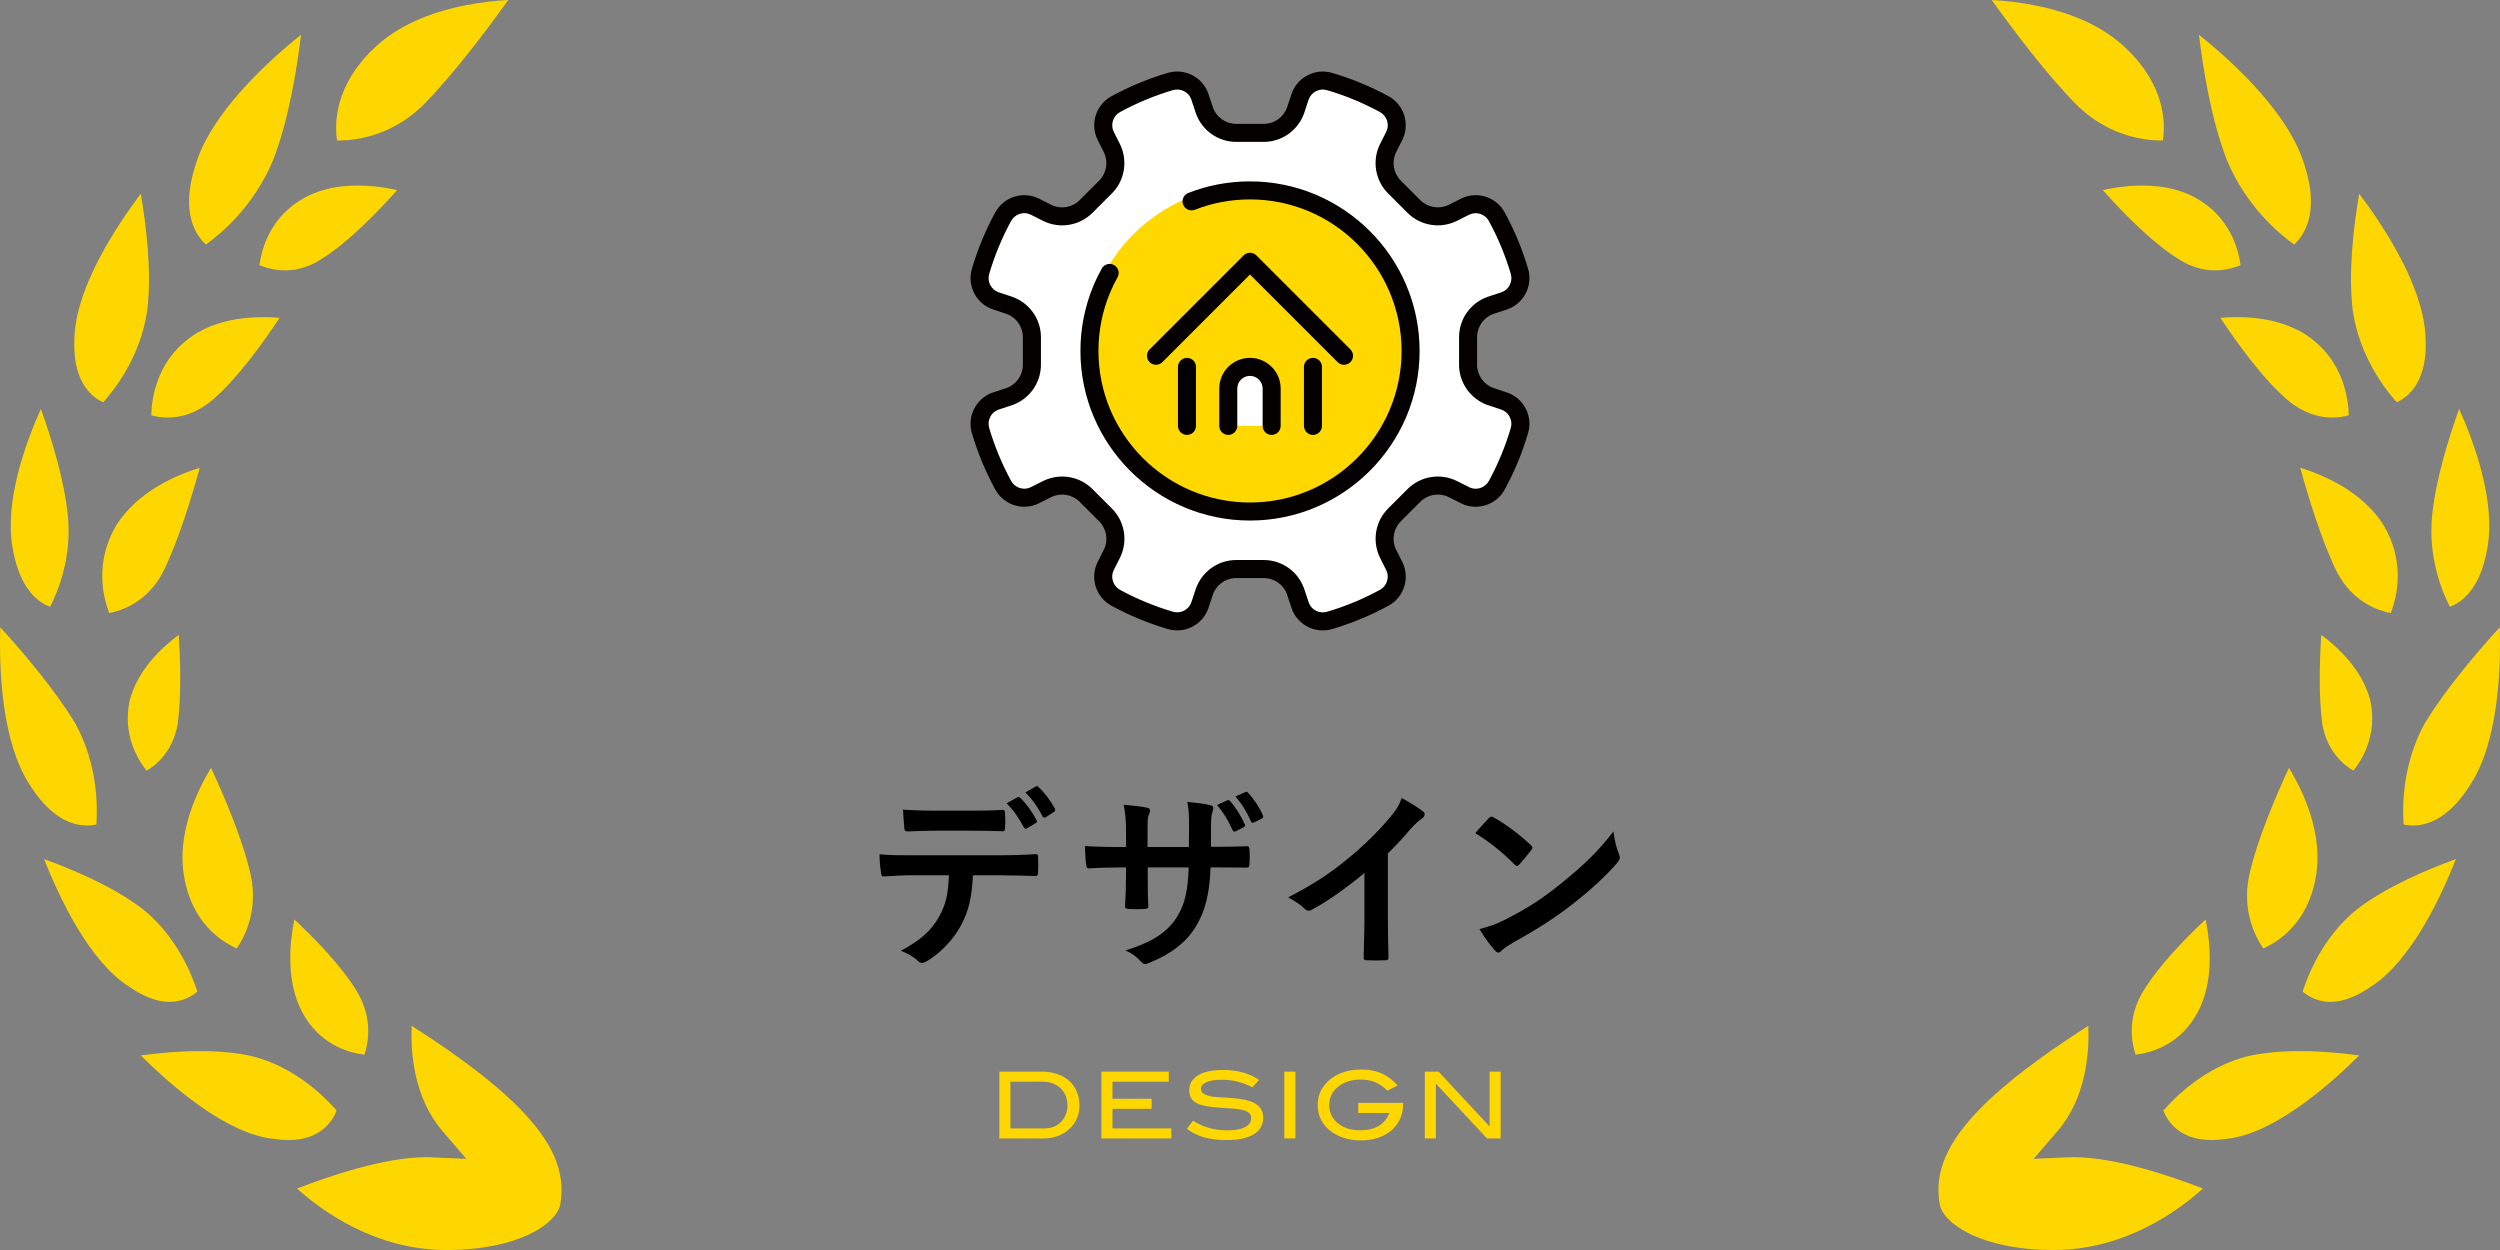 <?xml version="1.0" encoding="UTF-8"?><svg id="b" xmlns="http://www.w3.org/2000/svg" viewBox="0 0 520 260"><rect x="0" y="0" width="520" height="260" fill="#808080" stroke="none"/><defs><style>.d{fill:#ffd800;}.e{fill:#040000;}.f{fill:#fff;}.g{fill:gold;}</style></defs><g id="c"><path class="g" d="M61.787,247.215c6.312-2.453,18.098-6.516,26.766-6.516.365,0,.712.008,1.057.021l7.383.315-4.948-5.76c-5.99-6.961-6.652-16.346-6.419-21.901,5.47,3.463,15.293,10.036,21.925,16.649,7.385,7.365,10.162,13.674,8.996,20.438-.691,3.961-8.503,9.541-23.708,9.541-14.732,0-25.831-8.069-31.053-12.785ZM60.011,237.13c-.92,0-1.898-.073-3.038-.236-9.95-1.003-21.603-11.298-27.688-17.368,3.33-.454,7.744-.896,12.314-.896,4.123,0,7.77.356,10.793,1.047,8.967,2.215,15.296,8.623,17.633,11.321-.863,2.199-3.349,6.131-10.009,6.131h-.004ZM62.8,210.41c-3.314-6.298-2.571-14.224-1.578-19.162,3.883,3.625,9.915,9.696,13.189,15.247,3.128,5.44,2.216,10.39,1.383,12.88-3.135-.373-9.351-1.998-12.995-8.965ZM35.269,208.391c-2.531,0-5.303-1.026-8.354-3.123-8.355-5.253-14.623-18.655-17.747-26.58,5.732,2.075,14.396,5.693,20.523,10.401,7.1,5.682,10.267,13.727,11.358,17.168-1.098.931-3.052,2.134-5.78,2.134h0ZM38.306,182.367c-1.583-8.843,2.565-17.666,5.585-22.65,2.6,5.575,6.685,15.039,8.282,22.405,1.531,7.275-1.238,12.671-2.934,15.155-3.099-1.382-9.339-5.304-10.932-14.91ZM17.854,171.702c-4.197-.114-8.192-2.975-11.596-8.352C.367,154.502-.203,139.354.047,130.464c4.57,5.019,11.361,12.948,15.669,20.102,4.608,8.454,4.601,17.201,4.327,20.94-.594.122-1.341.22-2.189.196h0ZM26.957,145.796c1.562-6.316,6.582-11.04,10.218-13.746.328,5.052.601,12.834-.247,18.745-1.061,5.583-4.403,8.322-6.44,9.503-1.886-2.364-4.996-7.513-3.531-14.503ZM24.192,109.262c4.379-6.953,12.277-10.394,17.363-11.968-1.618,5.878-4.51,15.446-7.694,21.794-3.233,6.1-8.391,7.898-11.138,8.432-1.263-3.258-3.1-10.541,1.469-18.258ZM2.606,113.872c-1.682-9.629,2.701-21.683,5.897-28.813,2.111,5.882,4.912,14.786,5.622,22.322.836,8.662-2.094,15.713-3.697,18.818-2.28-.804-6.349-3.47-7.822-12.327ZM34.907,86.85c-1.388,0-2.575-.224-3.45-.47.089-3.486,1.121-10.95,7.818-15.972,4.822-3.679,11.074-4.447,15.465-4.447,1.236,0,2.381.057,3.415.145-3.241,4.909-8.912,12.901-14.26,17.34-2.804,2.256-5.831,3.404-8.988,3.404h0ZM15.514,69.724c.565-10.382,8.705-22.702,13.771-29.422,1.092,6.328,2.344,16.212,1.331,24.346-1.395,9.5-6.749,16.366-9.149,19.03-2.357-1.067-6.632-4.341-5.953-13.954ZM60.681,56.162c-2.818.299-5.222-.397-6.716-1.002.434-3.301,2.2-10.042,9.29-13.978,2.298-1.289,4.997-2.107,8.031-2.429,4.211-.446,8.327.124,11.326.78-3.747,4.223-10.082,10.857-15.837,14.408-1.946,1.248-3.991,1.987-6.095,2.22h0ZM40.658,34.367c3.18-10.761,14.906-21.479,21.952-27.148-.823,6.941-2.53,17.663-5.779,26.013-3.987,9.674-10.938,15.438-14.006,17.633-2.014-1.835-5.388-6.609-2.167-16.497ZM70.12,29.227c-.55-3.571-.528-11.434,7.745-19.253,4.519-4.303,10.909-7.291,18.995-8.881C100.151.444,103.229.136,105.724,0c-4.313,6.016-11.705,15.895-18.037,22.186-3.662,3.428-7.923,5.648-12.667,6.581-1.977.384-3.677.474-4.9.46Z"/><path class="g" d="M427.16,260c-15.205,0-23.017-5.579-23.708-9.541-1.166-6.764,1.611-13.072,8.996-20.438,6.632-6.612,16.455-13.186,21.925-16.649.233,5.556-.429,14.941-6.419,21.901l-4.948,5.76,7.383-.315c.345-.014.693-.021,1.057-.021,8.668,0,20.454,4.064,26.766,6.516-5.222,4.716-16.321,12.785-31.053,12.785ZM459.985,237.13c-6.66,0-9.145-3.932-10.009-6.131,2.336-2.698,8.666-9.106,17.633-11.321,3.023-.691,6.669-1.047,10.793-1.047,4.57,0,8.984.442,12.314.896-6.085,6.07-17.737,16.366-27.688,17.368-1.141.163-2.119.236-3.038.236h-.004ZM444.205,219.375c-.833-2.49-1.745-7.44,1.383-12.88,3.274-5.552,9.306-11.622,13.189-15.247.993,4.938,1.737,12.864-1.578,19.162-3.644,6.967-9.859,8.592-12.995,8.965ZM484.731,208.391c-2.728,0-4.682-1.203-5.78-2.134,1.091-3.441,4.257-11.486,11.358-17.168,6.127-4.708,14.791-8.326,20.523-10.401-3.124,7.925-9.392,21.328-17.747,26.58-3.05,2.097-5.823,3.123-8.354,3.123h0ZM470.762,197.277c-1.696-2.484-4.465-7.88-2.934-15.155,1.597-7.365,5.682-16.83,8.282-22.405,3.019,4.984,7.168,13.807,5.585,22.65-1.593,9.606-7.833,13.528-10.932,14.91ZM502.146,171.702c-.848.024-1.595-.074-2.189-.196-.274-3.74-.281-12.486,4.327-20.94,4.308-7.153,11.099-15.083,15.669-20.102.25,8.89-.32,24.038-6.211,32.887-3.403,5.377-7.399,8.238-11.596,8.352h0ZM489.512,160.299c-2.037-1.181-5.379-3.92-6.44-9.503-.848-5.911-.575-13.693-.247-18.745,3.637,2.706,8.656,7.43,10.218,13.746,1.465,6.99-1.645,12.139-3.531,14.503ZM497.278,127.52c-2.748-.534-7.905-2.333-11.138-8.432-3.184-6.348-6.075-15.916-7.694-21.794,5.086,1.574,12.983,5.015,17.363,11.968,4.57,7.717,2.732,15,1.469,18.258ZM509.572,126.2c-1.603-3.105-4.533-10.156-3.697-18.818.71-7.536,3.51-16.44,5.622-22.322,3.196,7.13,7.579,19.184,5.897,28.813-1.473,8.857-5.542,11.524-7.822,12.327ZM485.093,86.85c-3.157,0-6.184-1.147-8.988-3.404-5.348-4.439-11.019-12.431-14.26-17.34,1.034-.088,2.179-.145,3.415-.145,4.391,0,10.643.768,15.465,4.447,6.697,5.023,7.729,12.486,7.818,15.972-.875.246-2.062.47-3.45.47h0ZM498.533,83.678c-2.4-2.665-7.754-9.531-9.149-19.03-1.013-8.134.239-18.018,1.331-24.346,5.066,6.721,13.206,19.04,13.771,29.422.679,9.613-3.596,12.887-5.953,13.954ZM459.319,56.162c-2.103-.234-4.148-.973-6.095-2.22-5.755-3.551-12.091-10.185-15.837-14.408,3-.656,7.115-1.226,11.326-.78,3.035.322,5.734,1.14,8.031,2.429,7.09,3.936,8.856,10.676,9.29,13.978-1.494.605-3.898,1.301-6.716,1.002h0ZM477.175,50.864c-3.068-2.195-10.018-7.959-14.006-17.633-3.248-8.35-4.956-19.072-5.779-26.013,7.045,5.669,18.771,16.387,21.952,27.148,3.221,9.888-.153,14.662-2.167,16.497ZM444.98,28.767c-4.744-.933-9.005-3.153-12.667-6.581-6.332-6.291-13.724-16.17-18.037-22.186,2.495.136,5.574.444,8.864,1.093,8.087,1.59,14.476,4.579,18.995,8.881,8.273,7.819,8.295,15.682,7.745,19.253-1.222.014-2.923-.076-4.9-.46Z"/><path class="f" d="M270.447,20.047l-.98,2.957c-1.001,2.782-3.639,4.636-6.595,4.636h-5.744c-2.956,0-5.595-1.855-6.596-4.636l-.98-2.957c-.897-2.492-3.583-3.84-6.124-3.09-3.977,1.174-7.776,2.761-11.35,4.709-2.321,1.265-3.258,4.117-2.132,6.508l-.003-.005,1.398,2.784c1.259,2.675.705,5.852-1.385,7.942l-4.062,4.062c-2.09,2.09-5.268,2.645-7.942,1.385l-2.784-1.398c-2.396-1.128-5.249-.182-6.515,2.145-1.982,3.642-3.547,7.451-4.696,11.356-.746,2.536.607,5.215,3.094,6.11l-.006-.002,2.957.98c2.782,1.001,4.636,3.639,4.636,6.595v5.744c0,2.956-1.855,5.595-4.636,6.596l-2.957.98c-2.492.897-3.84,3.583-3.09,6.124,1.174,3.977,2.761,7.776,4.709,11.35,1.265,2.321,4.117,3.258,6.508,2.132l-.005.003,2.784-1.398c2.675-1.259,5.852-.705,7.942,1.385l4.061,4.062c2.09,2.09,2.645,5.268,1.385,7.942l-1.398,2.784c-1.128,2.396-.182,5.249,2.145,6.515,3.642,1.982,7.451,3.547,11.356,4.696,2.536.746,5.215-.607,6.11-3.094l-.002.006.98-2.957c1.001-2.782,3.639-4.636,6.596-4.636h5.744c2.956,0,5.595,1.855,6.596,4.636l.98,2.957c.897,2.492,3.583,3.84,6.124,3.09,3.977-1.174,7.776-2.761,11.35-4.709,2.321-1.265,3.258-4.117,2.132-6.508l.003.005-1.398-2.784c-1.259-2.675-.705-5.852,1.385-7.942l4.062-4.061c2.09-2.09,5.268-2.645,7.942-1.385l2.784,1.398c2.396,1.128,5.249.182,6.515-2.145,1.982-3.642,3.547-7.451,4.696-11.356.746-2.536-.607-5.215-3.094-6.11l.006.002-2.957-.98c-2.782-1.001-4.636-3.639-4.636-6.595v-5.744c0-2.956,1.855-5.595,4.636-6.596l2.957-.98c2.492-.897,3.84-3.583,3.09-6.124-1.174-3.977-2.761-7.776-4.709-11.35-1.265-2.321-4.117-3.258-6.508-2.132l.005-.003-2.784,1.398c-2.675,1.259-5.852.705-7.942-1.385l-4.062-4.062c-2.09-2.09-2.645-5.268-1.385-7.942l1.398-2.784c1.128-2.396.182-5.249-2.145-6.515-3.642-1.982-7.451-3.547-11.356-4.696-2.536-.746-5.215.607-6.11,3.094l.002-.006Z"/><path class="d" d="M260,38.664c-18.933,0-34.336,15.403-34.336,34.336s15.403,34.336,34.336,34.336,34.336-15.403,34.336-34.336-15.403-34.336-34.336-34.336Z"/><path class="f" d="M264.504,88.586v-7.765c0-2.482-2.031-4.513-4.513-4.513s-4.513,2.031-4.513,4.513v7.765"/><path class="e" d="M313.59,81.684c-.016-.006-.032-.011-.047-.017l-.004-.001c-.001-0-.003-.001-.005-.001l-2.903-.961c-2.031-.73-3.396-2.672-3.396-4.831v-5.744c0-2.159,1.365-4.101,3.351-4.815l3.002-.996c3.416-1.229,5.284-4.927,4.253-8.419-1.197-4.053-2.833-7.996-4.861-11.716-1.739-3.189-5.673-4.476-8.954-2.932-.024.012-.048.023-.071.035l-2.707,1.36c-1.955.92-4.292.512-5.818-1.015l-4.062-4.062c-1.526-1.526-1.934-3.864-1.036-5.774l1.419-2.827c1.546-3.285.252-7.221-2.945-8.961-3.714-2.02-7.658-3.651-11.723-4.848-3.479-1.024-7.17.843-8.401,4.252-.003.009-.006.017-.009.025-.005.015-.01.03-.015.045l-.957,2.889c-.731,2.031-2.672,3.396-4.831,3.396h-5.744c-2.159,0-4.1-1.365-4.815-3.351l-.996-3.002c-1.229-3.416-4.926-5.285-8.419-4.253-4.054,1.197-7.996,2.833-11.717,4.861-3.173,1.729-4.463,5.632-2.954,8.904.013.029.026.058.041.087l1.377,2.741c.919,1.953.512,4.291-1.015,5.817l-4.062,4.062c-1.527,1.526-3.866,1.935-5.775,1.036l-2.827-1.419c-3.287-1.546-7.222-.252-8.961,2.945-2.021,3.714-3.652,7.658-4.848,11.723-1.024,3.481.842,7.169,4.25,8.4.016.006.032.011.047.017l.004.001c.001 0.0.003.001.005.001l2.903.961c2.031.73,3.396,2.672,3.396,4.831v5.744c0,2.159-1.365,4.101-3.351,4.815l-3.002.996c-3.416,1.229-5.284,4.927-4.253,8.419,1.197,4.053,2.833,7.996,4.861,11.716,1.739,3.189,5.673,4.477,8.954,2.932.024-.012.048-.023.071-.035l2.707-1.36c1.954-.92,4.292-.512,5.818,1.015l4.062,4.062c1.526,1.526,1.934,3.864,1.036,5.774l-1.419,2.827c-1.546,3.285-.252,7.221,2.945,8.961,3.714,2.02,7.658,3.651,11.723,4.848,3.48,1.025,7.17-.843,8.401-4.252.003-.009.006-.017.009-.026.005-.015.01-.03.015-.044l.957-2.888c.731-2.031,2.672-3.396,4.831-3.396h5.744c2.159,0,4.1,1.365,4.815,3.351l.996,3.002c1.001,2.781,3.638,4.537,6.468,4.536.646,0,1.302-.091,1.951-.283,4.054-1.197,7.996-2.833,11.717-4.861,3.173-1.729,4.463-5.632,2.954-8.904-.013-.029-.026-.058-.041-.087l-1.377-2.741c-.919-1.953-.512-4.291,1.015-5.817l4.062-4.062c1.526-1.527,3.865-1.935,5.775-1.036l2.827,1.419c3.285,1.545,7.221.252,8.961-2.946,2.021-3.714,3.652-7.658,4.848-11.722,1.024-3.481-.842-7.169-4.25-8.4ZM314.243,89.025c-1.122,3.811-2.65,7.508-4.544,10.989-.791,1.456-2.581,2.046-4.026,1.366l-2.827-1.419c-3.381-1.591-7.426-.885-10.066,1.756l-4.062,4.062c-2.642,2.642-3.347,6.687-1.735,10.109l1.38,2.749c.692,1.487.105,3.263-1.339,4.051-3.489,1.902-7.184,3.435-10.984,4.557-1.589.468-3.271-.377-3.812-1.882l-.996-3.002c-1.264-3.515-4.624-5.877-8.359-5.877h-5.744c-3.735,0-7.095,2.361-8.375,5.921l-.971,2.929c-.565,1.534-2.232,2.373-3.808,1.908-3.811-1.122-7.508-2.65-10.989-4.544-1.456-.792-2.046-2.58-1.366-4.027l1.419-2.827c1.591-3.38.886-7.425-1.756-10.067l-4.062-4.062c-2.641-2.641-6.686-3.347-10.11-1.735l-2.76,1.387c-1.484.682-3.254.095-4.039-1.346-1.902-3.488-3.435-7.184-4.557-10.983-.469-1.589.377-3.271,1.881-3.813l3.002-.996c3.515-1.265,5.876-4.624,5.876-8.359v-5.744c0-3.735-2.361-7.095-5.921-8.375l-2.927-.97c-1.536-.564-2.375-2.233-1.911-3.809,1.122-3.811,2.65-7.508,4.544-10.99.792-1.456,2.581-2.045,4.026-1.365l2.827,1.419c3.38,1.59,7.425.885,10.066-1.756l4.062-4.062c2.642-2.642,3.347-6.687,1.735-10.109l-1.38-2.749c-.692-1.486-.105-3.264,1.339-4.051,3.489-1.902,7.184-3.435,10.984-4.558,1.588-.469,3.27.377,3.812,1.882l.996,3.002c1.264,3.516,4.624,5.877,8.359,5.877h5.744c3.736,0,7.095-2.361,8.375-5.921l.971-2.929c.565-1.534,2.231-2.372,3.808-1.908,3.811,1.122,7.508,2.65,10.989,4.544,1.456.792,2.046,2.58,1.366,4.027l-1.419,2.827c-1.591,3.38-.886,7.425,1.756,10.067l4.062,4.062c2.641,2.641,6.686,3.347,10.11,1.735l2.76-1.387c1.485-.682,3.254-.095,4.039,1.346,1.902,3.488,3.435,7.184,4.557,10.983.469,1.589-.377,3.271-1.881,3.813l-3.002.996c-3.515,1.265-5.876,4.624-5.876,8.359v5.744c0,3.735,2.361,7.095,5.921,8.375l2.927.97c1.536.564,2.375,2.233,1.911,3.809Z"/><path class="e" d="M260,37.727c-4.429,0-8.749.811-12.84,2.41-.964.377-1.441,1.465-1.063,2.429.377.965,1.465,1.441,2.429,1.064,3.654-1.428,7.515-2.153,11.475-2.153,17.382,0,31.523,14.142,31.523,31.523s-14.142,31.523-31.523,31.523-31.523-14.142-31.523-31.523c0-4.156.795-8.194,2.364-12.001.468-1.135,1.007-2.252,1.604-3.322.504-.905.18-2.047-.725-2.551-.903-.504-2.046-.18-2.55.725-.668,1.198-1.272,2.45-1.795,3.72-1.757,4.263-2.647,8.781-2.647,13.43,0,19.45,15.824,35.273,35.273,35.273s35.273-15.823,35.273-35.273-15.824-35.273-35.273-35.273Z"/><path class="e" d="M245.014,76.308v12.278c0,1.036.839,1.875,1.875,1.875s1.875-.839,1.875-1.875v-12.278c0-1.036-.839-1.875-1.875-1.875s-1.875.839-1.875,1.875Z"/><path class="e" d="M264.504,90.461c1.036,0,1.875-.839,1.875-1.875v-7.765c0-3.522-2.866-6.388-6.388-6.388s-6.388,2.866-6.388,6.388v7.765c0,1.036.839,1.875,1.875,1.875s1.875-.839,1.875-1.875v-7.765c0-1.455,1.184-2.638,2.638-2.638s2.638,1.184,2.638,2.638v7.765c0,1.036.839,1.875,1.875,1.875Z"/><path class="e" d="M271.218,76.308v12.278c0,1.036.839,1.875,1.875,1.875s1.875-.839,1.875-1.875v-12.278c0-1.036-.839-1.875-1.875-1.875s-1.875.839-1.875,1.875Z"/><path class="e" d="M241.769,75.328l18.231-18.231,18.231,18.231c.366.366.846.549,1.326.549s.959-.183,1.326-.549c.732-.732.732-1.92,0-2.652l-19.557-19.557c-.732-.731-1.919-.731-2.651,0l-19.557,19.557c-.732.732-.732,1.92,0,2.652.732.731,1.919.731,2.651,0Z"/><path d="M202.369,182.051c-.239,4.482-.796,7.158-2.358,10.195-1.597,3.125-4.478,6.035-7.036,7.559-.439.283-.84.479-1.196.479-.283,0-.562-.117-.84-.4-.801-.801-2.158-1.602-3.56-2.119,3.916-2.119,6.274-4.072,7.954-7.109,1.479-2.646,1.88-4.805,2.041-8.604h-7.598c-1.997,0-3.955.127-5.996.244-.361.039-.479-.244-.518-.762-.2-1.113-.322-2.637-.322-3.838,2.241.205,4.478.205,6.797.205h17.949c3.12,0,5.439-.088,7.798-.244.4,0,.439.244.439.801.039.518.039,2.559,0,3.076,0,.518-.239.684-.601.684-2.08-.078-4.839-.166-7.598-.166h-5.356ZM194.454,172.783c-1.836,0-3.438.078-5.674.156-.522,0-.64-.195-.684-.684-.117-.957-.156-2.393-.278-3.838,2.798.166,4.839.205,6.636.205h7.358c2.236,0,4.756-.039,6.753-.166.4,0,.483.244.483.762.078.967.078,1.963,0,2.92,0,.557-.083.762-.522.762-2.158-.078-4.517-.117-6.714-.117h-7.358ZM211.647,165.82c.2-.117.356-.078.557.127,1.162,1.074,2.441,2.832,3.398,4.629.122.244.122.439-.2.645l-1.797,1.074c-.278.166-.479.088-.64-.195-1.04-1.963-2.158-3.594-3.599-5l2.28-1.279ZM215.446,163.584c.239-.156.356-.078.557.117,1.362,1.279,2.642,2.998,3.398,4.482.122.234.161.479-.2.723l-1.68,1.074c-.356.205-.557.039-.679-.195-.918-1.807-2.036-3.438-3.56-4.961l2.163-1.24Z"/><path d="M253.282,176.133c1.963,0,4.199-.039,6.04-.117.479-.039.518.205.557.645.083.996.083,2.158,0,3.154-.039.518-.117.684-.679.645-1.357,0-3.799-.039-5.757-.039h-1.641c-.239,5.713-1.118,9.072-3.076,12.305-1.997,3.32-5.239,5.723-9.434,7.441-.562.234-.879.361-1.118.361-.244,0-.444-.127-.762-.439-1.201-1.24-1.958-1.807-3.32-2.402,5.679-1.758,8.755-3.799,10.796-7.08,1.558-2.559,2.197-5.312,2.358-10.186h-8.516v1.436c0,2.354,0,4.512.122,6.631.039.439-.239.527-.679.566-1.04.078-2.363.078-3.442,0-.518-.039-.757-.127-.718-.566.122-2.07.2-4.033.2-6.553v-1.514h-1.201c-2.158,0-5.356.117-6.597.195-.317,0-.439-.244-.479-.762-.161-.84-.2-2.236-.278-3.877,1.68.117,4.277.205,7.354.205h1.201v-2.92c0-2.559-.078-3.564-.479-5.879,2.075.195,4.038.4,4.878.635.439.088.596.283.596.566,0,.234-.117.518-.239.84-.278.713-.278,1.113-.278,3.838v2.92h8.594l.039-3.926c.044-2.236-.078-4.072-.356-5.469,1.519.156,3.716.391,4.678.674.557.117.718.322.718.645,0,.156-.039.4-.161.713-.278.762-.317,1.807-.317,3.525v3.789h1.396ZM255.284,166.465c.2-.078.356-.078.557.156,1.079,1.162,2.241,2.959,3.081,4.844.117.273.078.439-.239.596l-1.641.84c-.322.156-.518.078-.679-.244-.879-1.992-1.88-3.672-3.237-5.195l2.158-.996ZM259.039,164.746c.239-.127.361-.078.562.156,1.279,1.357,2.437,3.164,3.076,4.678.122.244.122.518-.239.684l-1.597.801c-.361.156-.522.039-.64-.205-.801-1.875-1.841-3.594-3.237-5.195l2.075-.918Z"/><path d="M288.683,190.732c0,2.754.039,5.117.122,8.311.039.518-.161.684-.601.684-1.279.078-2.72.078-3.999,0-.439,0-.601-.166-.562-.645.044-2.871.161-5.479.161-8.193v-9.316c-3.516,2.959-7.793,5.996-10.991,7.676-.2.127-.4.166-.601.166-.322,0-.562-.127-.84-.4-.918-.918-2.241-1.719-3.438-2.363,5.518-2.842,8.916-5.156,12.593-8.193,3.159-2.598,6.035-5.4,8.516-8.359,1.357-1.592,1.88-2.393,2.52-4.111,1.797.996,3.555,2.08,4.434,2.793.244.166.322.4.322.605,0,.312-.239.674-.562.879-.679.439-1.318,1.035-2.397,2.197-1.558,1.875-3.037,3.438-4.678,5.039v13.232Z"/><path d="M309.659,170.186c.161-.205.361-.322.562-.322.161,0,.317.078.518.195,2.041,1.084,5.356,3.516,7.637,5.684.239.234.361.391.361.557,0,.156-.083.322-.239.518-.601.801-1.919,2.402-2.48,2.998-.2.205-.317.322-.479.322s-.322-.117-.522-.322c-2.397-2.48-5.273-4.756-8.154-6.514.879-1.084,2.041-2.324,2.798-3.115ZM313.141,191.25c4.873-2.52,7.476-4.199,11.514-7.441,4.873-3.955,7.554-6.514,10.952-10.869.239,2.002.601,3.359,1.118,4.678.122.283.2.518.2.762,0,.361-.2.674-.64,1.201-2.119,2.471-5.557,5.674-9.194,8.467-3.32,2.607-6.675,4.844-12.075,7.842-1.797,1.074-2.319,1.475-2.676,1.836-.239.244-.479.4-.723.4-.2,0-.439-.156-.679-.439-.996-1.123-2.236-2.754-3.198-4.434,2.041-.566,3.281-.928,5.4-2.002Z"/><path class="g" d="M219.938,223.408c.972.342,1.797.811,2.476,1.426s1.201,1.367,1.567,2.236c.366.879.547,1.855.547,2.93,0,.986-.19,1.895-.566,2.725-.376.84-.938,1.582-1.68,2.236-.679.596-1.46,1.055-2.344,1.367s-1.831.469-2.842.469h-9.233v-13.896h8.794c1.216,0,2.31.166,3.281.508ZM219.2,234.355c.581-.244,1.079-.566,1.494-.996.42-.42.742-.918.981-1.504.234-.586.356-1.221.356-1.914,0-.742-.127-1.416-.376-2.021s-.601-1.133-1.055-1.562c-.454-.439-1.001-.771-1.631-1.016-.635-.234-1.343-.352-2.124-.352h-6.68v9.717h7.119c.693,0,1.328-.117,1.914-.352Z"/><path class="g" d="M229.093,236.797v-13.896h14.014v2.09h-11.709v3.555h8.14v2.09h-8.14v4.072h12.246v2.09h-14.551Z"/><path class="g" d="M257.394,224.971c-1.03-.254-2.1-.381-3.198-.381-1.445,0-2.539.166-3.281.508s-1.113.801-1.113,1.367c0,.615.4,1.064,1.206,1.348.386.146.811.244,1.279.303.464.049.977.098,1.533.127.557.039,1.157.068,1.797.107s1.313.107,2.017.195c1.738.215,3.027.635,3.857,1.27.835.625,1.25,1.523,1.25,2.686,0,1.475-.645,2.607-1.929,3.418-1.289.801-3.174,1.211-5.654,1.211-1.782,0-3.354-.195-4.717-.566-1.362-.381-2.549-.977-3.56-1.777l1.265-1.67c1.128.693,2.261,1.191,3.398,1.514,1.143.322,2.349.479,3.633.479,1.66,0,2.925-.215,3.779-.664.859-.439,1.289-1.035,1.289-1.787,0-.508-.146-.889-.435-1.152-.288-.273-.708-.479-1.255-.615-.552-.146-1.226-.244-2.026-.303s-1.714-.117-2.739-.176c-1.074-.078-2.012-.186-2.812-.322-.796-.137-1.465-.332-2.007-.605-.537-.264-.938-.615-1.206-1.055s-.405-.986-.405-1.65c0-1.309.601-2.334,1.807-3.096,1.201-.752,2.935-1.133,5.2-1.133,2.998,0,5.508.693,7.529,2.061l-1.401,1.553c-1.04-.537-2.07-.938-3.101-1.191Z"/><path class="g" d="M267.14,236.797v-13.896h2.305v13.896h-2.305Z"/><path class="g" d="M291.227,232.705c-.425.938-1.021,1.738-1.787,2.402s-1.699,1.182-2.793,1.553c-1.094.361-2.314.547-3.657.547-1.216,0-2.349-.176-3.398-.508s-1.958-.781-2.725-1.357c-1.86-1.406-2.788-3.242-2.788-5.508,0-2.246.942-4.072,2.822-5.498.796-.615,1.724-1.074,2.788-1.396,1.06-.322,2.227-.479,3.491-.479,1.562,0,2.954.264,4.175.791,1.226.537,2.344,1.387,3.354,2.549l-2.153,1.074c-.703-.762-1.504-1.338-2.407-1.729-.903-.4-1.958-.596-3.159-.596-.869,0-1.689.117-2.446.342-.762.234-1.426.557-1.987.967-1.387,1.025-2.075,2.354-2.075,3.975,0,.771.151,1.475.459,2.129.308.645.747,1.201,1.318,1.67.566.469,1.25.83,2.051,1.094.801.254,1.694.381,2.681.381,1.509,0,2.773-.303,3.789-.928,1.021-.615,1.753-1.504,2.202-2.676h-6.47v-2.1h9.351v.215c0,1.123-.215,2.158-.635,3.086Z"/><path class="g" d="M309.298,236.797l-10.635-11.406v11.406h-2.305v-13.896h2.861l10.615,11.406v-11.406h2.305v13.896h-2.842Z"/></g></svg>